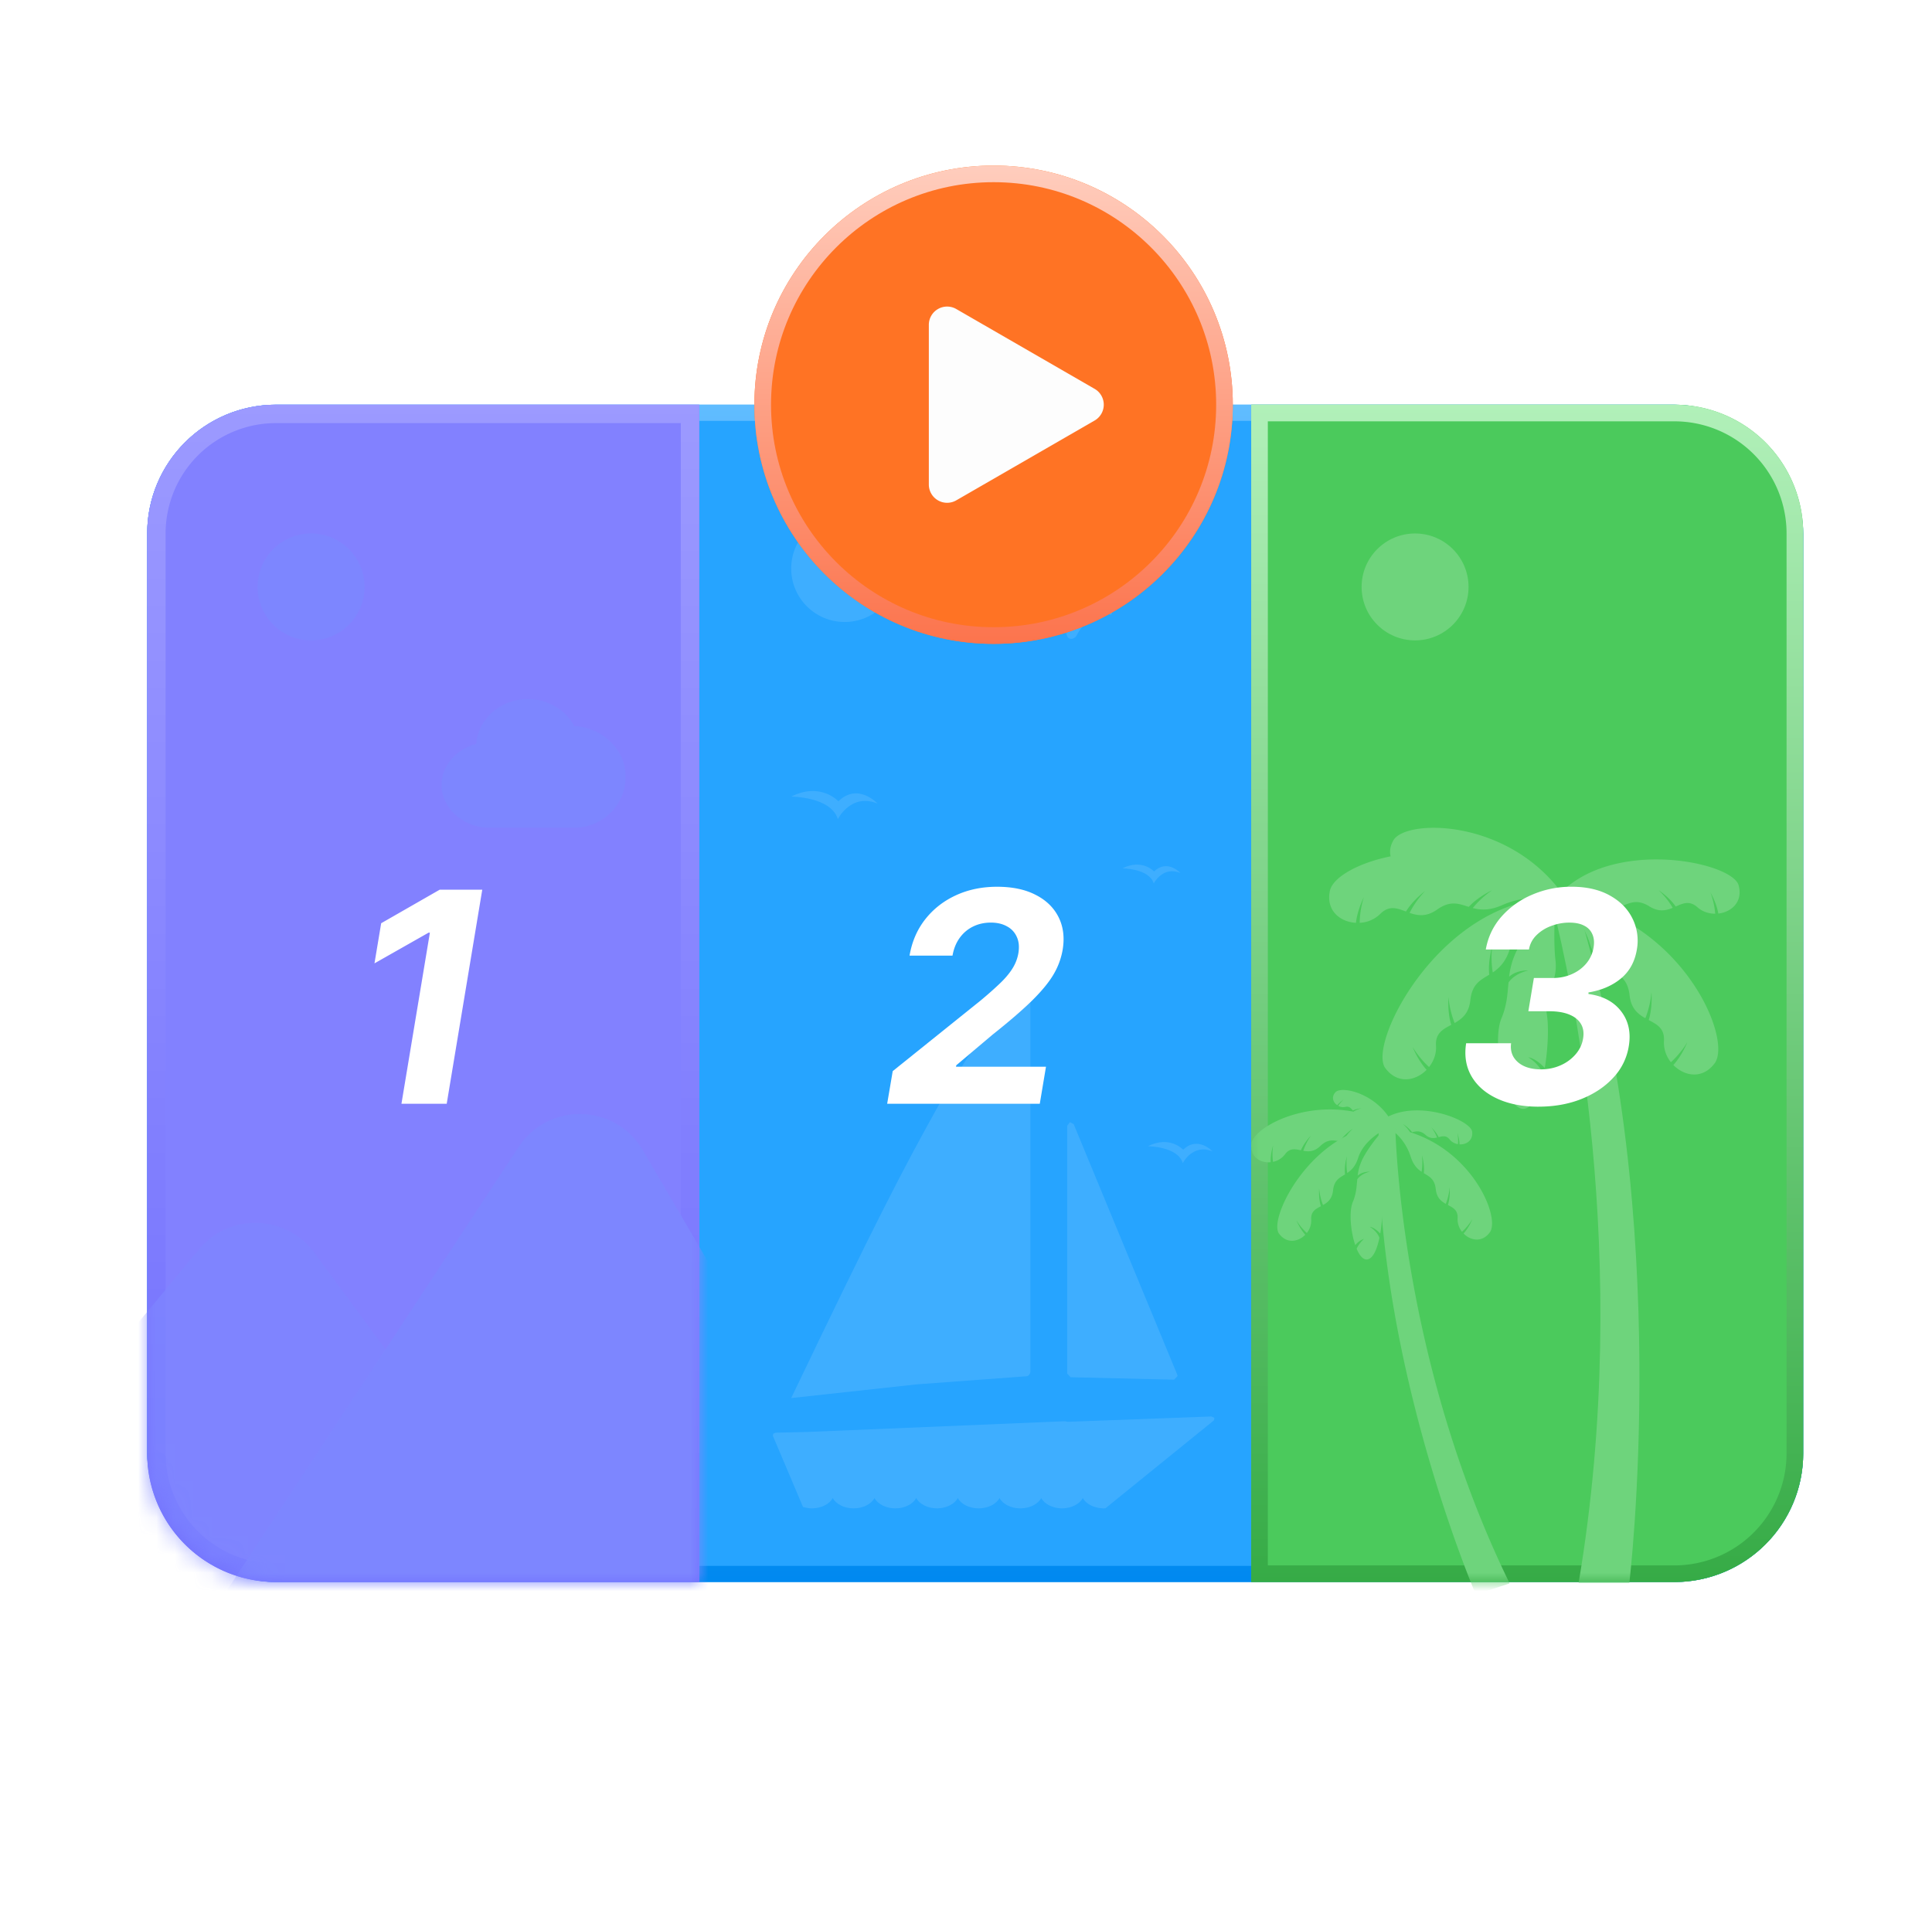 <svg xmlns="http://www.w3.org/2000/svg" width="105" height="104" fill="none"><g filter="url(#a)"><rect width="90" height="64" x="8" y="22" fill="#26A4FF" rx="7"/></g><rect width="89.122" height="63.122" x="8.439" y="22.439" stroke="url(#b)" stroke-width=".878" rx="6.561"/><mask id="d" width="90" height="64" x="8" y="22" maskUnits="userSpaceOnUse" style="mask-type:alpha"><rect width="89.122" height="63.122" x="8.439" y="22.439" fill="#26A4FF" stroke="url(#c)" stroke-width=".878" rx="6.561"/></mask><g mask="url(#d)"><g fill="#3EAEFF" filter="url(#e)"><path d="M66 77.073 65.831 77l-7.797.29-.16-.031-14.009.584-1.707.039-.13.053-.028.108 1.644 3.884.008-.007c.146.046.297.07.45.076h.065c.488-.015.918-.238 1.091-.56.18.332.63.56 1.136.56.505 0 .954-.228 1.133-.56.18.332.627.56 1.135.56.506 0 .95-.228 1.133-.56.174.326.615.553 1.111.56h.055c.489-.015.918-.238 1.093-.56.18.332.628.56 1.133.56.506 0 .955-.228 1.136-.56.176.332.626.56 1.131.56s.958-.228 1.134-.56c.177.325.614.55 1.109.56h.06c.488-.015.919-.238 1.09-.56.171.313.58.531 1.054.554l.067.01.113-.011 5.892-4.777.027-.139ZM49.823 75.255l5.969-.441c.12-.017.208-.13.208-.277V53.236L55.884 53h-.226c-.07.047-2.966 4.059-4.832 7.418C49.052 63.613 47.562 66.469 43 76l6.823-.745ZM58.18 74.867l5.632.133h.001l.187-.2-.038-.12-5.608-13.567-.207-.113-.147.192v13.476l.18.198ZM62.383 62.311s1.618 0 1.9.915c0 0 .539-1.078 1.617-.634 0 0-.798-.867-1.596-.093 0 0-.725-.797-1.921-.188ZM61 47.206s1.452 0 1.705.82c0 0 .482-.968 1.452-.568 0 0-.718-.78-1.432-.084 0 0-.653-.715-1.725-.168ZM56.205 34.523c.31-1.036 1.507-.881 1.786.038.08.266.429.178.52-.015.344-.692 1.08-1.312 1.883-1.127l.067-.173c-.773-.581-1.667-.037-2.188.645-.652-.816-2.113-.628-2.273.583l.205.049ZM43 43.305s2.158 0 2.535 1.222c0 0 .718-1.438 2.159-.844 0 0-1.064-1.159-2.129-.125 0 0-.97-1.065-2.565-.253Z"/></g><g filter="url(#f)"><circle cx="45.906" cy="30.906" r="2.906" fill="#3EAEFF"/></g></g><g filter="url(#g)"><path fill="#8281FF" d="M8 29a7 7 0 0 1 7-7h23v64H15a7 7 0 0 1-7-7V29Z"/></g><path stroke="url(#h)" d="M15 22.5h22.5v63H15A6.5 6.5 0 0 1 8.5 79V29a6.5 6.5 0 0 1 6.5-6.5Z"/><mask id="j" width="30" height="64" x="8" y="22" maskUnits="userSpaceOnUse" style="mask-type:alpha"><path fill="#8281FF" stroke="url(#i)" d="M15 22.5h22.5v63H15A6.5 6.5 0 0 1 8.5 79V29a6.5 6.5 0 0 1 6.5-6.5Z"/></mask><g mask="url(#j)"><g filter="url(#k)"><path fill="#7D86FF" d="M31.209 39.466C30.75 38.6 29.796 38 28.688 38c-1.484 0-2.697 1.074-2.802 2.434-1.091.29-1.886 1.18-1.886 2.233 0 1.241 1.106 2.262 2.5 2.333h4.688C32.74 45 34 43.76 34 42.229c0-1.475-1.234-2.676-2.791-2.763Z"/></g><g filter="url(#l)"><circle cx="16.906" cy="31.906" r="2.906" fill="#7D86FF"/></g><g filter="url(#m)" opacity=".7"><path fill="#7D86FF" d="M31 87H-5l15.813-19.083a3.976 3.976 0 0 1 6.263.179L31 87Z"/></g><g filter="url(#n)"><path fill="#7D86FF" d="M48.401 90H10l18.186-27.648c1.62-2.464 5.265-2.367 6.753.178l14.75 25.227A1.49 1.49 0 0 1 48.4 90Z"/></g></g><path fill="#fff" d="M26.21 48.364 24.278 60h-2.46l1.546-9.301h-.069l-2.943 1.67.364-2.181 3.182-1.824h2.312ZM48.216 60l.301-1.773 4.773-3.835c.409-.34.755-.648 1.04-.92.287-.273.515-.54.681-.802.17-.265.283-.55.336-.858.056-.34.028-.634-.086-.88a1.173 1.173 0 0 0-.534-.574c-.242-.136-.534-.205-.875-.205-.356 0-.68.072-.971.216-.292.144-.534.35-.728.62-.193.269-.322.589-.386.96h-2.335c.129-.761.415-1.422.858-1.983.443-.56 1-.994 1.67-1.301.67-.307 1.413-.46 2.227-.46.834 0 1.535.147 2.103.443.572.291.986.697 1.244 1.216s.33 1.113.216 1.784a3.945 3.945 0 0 1-.483 1.306c-.246.425-.633.898-1.159 1.421-.527.519-1.248 1.142-2.165 1.87l-1.971 1.664-.017.08h4.892L56.51 60h-8.295Z"/><g filter="url(#o)"><path fill="#4BCA5C" d="M68 22h23a7 7 0 0 1 7 7v50a7 7 0 0 1-7 7H68V22Z"/></g><path stroke="url(#p)" stroke-width=".904" d="M68.452 22.452H91A6.548 6.548 0 0 1 97.548 29v50A6.548 6.548 0 0 1 91 85.548H68.452V22.452Z"/><mask id="r" width="30" height="64" x="68" y="22" maskUnits="userSpaceOnUse" style="mask-type:alpha"><path fill="#8281FF" stroke="url(#q)" d="M91 22.5H68.5v63H91a6.5 6.5 0 0 0 6.5-6.5V29a6.5 6.5 0 0 0-6.5-6.5Z"/></mask><g mask="url(#r)"><g fill="#6ED47C" filter="url(#s)"><path d="M72.585 59.37c-.246.255-.136.557.09.712.1-.12.22-.223.353-.306a1.607 1.607 0 0 0-.298.34.549.549 0 0 0 .386.056c.217-.05.306.07.407.2.209-.107.473-.13.473-.13-.152.04-.297.101-.432.182.094.113.208.217.438.203.286-.018.375.111.495.25.23-.066.14.022.049.053a.718.718 0 0 0 .462.226c.205.027.402.098.578.207a.114.114 0 0 0 .166-.143c-.78-1.753-2.813-2.219-3.167-1.85Z"/><path d="M75.832 61.353c.083 2.35.754 13.528 6.214 24.723l-1.838.602s-5.455-12.688-5.282-25.142a.572.572 0 0 1 .47-.568c.224-.035.427.145.436.385Z"/><path d="M69.514 67.063c.417.563 1.045.447 1.424.06a2.94 2.94 0 0 1-.482-.788c.155.256.346.489.566.691.168-.206.253-.466.24-.73-.028-.439.238-.573.525-.724-.139-.443-.094-.964-.094-.964.026.309.097.612.21.9.253-.142.495-.332.544-.786.06-.563.344-.694.651-.88-.052-.468.103-.983.103-.983-.037.301-.031.607.019.907.225-.152.448-.365.594-.825.376-1.178 1.849-1.738 1.849-1.738-4.088-.218-6.798 4.985-6.15 5.86Z"/><path d="M80.966 66.996c-.417.563-1.045.448-1.424.06.297-.327.475-.77.482-.787a3.161 3.161 0 0 1-.567.69 1.078 1.078 0 0 1-.24-.73c.029-.438-.237-.572-.525-.724.14-.442.094-.963.094-.963a3.17 3.17 0 0 1-.21.9c-.253-.142-.494-.332-.543-.787-.06-.563-.344-.693-.651-.88.052-.467-.103-.983-.103-.983.037.302.03.607-.019.907-.225-.151-.449-.365-.594-.825-.376-1.178-1.272-1.588-1.272-1.588 4.325.492 6.22 4.836 5.572 5.71Z"/><path d="M80.01 61.528c.047.473-.32.702-.689.68 0-.3-.112-.604-.116-.615.039.2.05.403.031.605a.728.728 0 0 1-.454-.258c-.185-.232-.38-.178-.594-.123a1.96 1.96 0 0 0-.392-.527c.127.167.23.352.304.548-.191.044-.4.058-.63-.148-.287-.254-.49-.19-.73-.144-.187-.259-.5-.447-.5-.447.156.135.292.29.404.464-.182.026-.392.021-.675-.143a1.942 1.942 0 0 0-.842-.262c-.134-.01-.349.015-.25-.075 1.714-1.54 5.065-.242 5.133.445Z"/><path d="M68.002 62.22c-.04.7.516 1.013 1.056.958-.02-.441.128-.896.133-.913a3.17 3.17 0 0 0-.007.894c.26-.051.492-.197.652-.409.26-.354.549-.286.867-.219.176-.429.545-.8.545-.8a3.18 3.18 0 0 0-.415.826c.285.053.592.061.92-.257.407-.392.71-.312 1.064-.258.26-.392.709-.688.709-.688a3.187 3.187 0 0 0-.566.708c.27.028.578.007.985-.252 1.044-.664 1.994-.407 1.994-.407-3.638-2.392-7.877-.27-7.937.817Z"/><path d="M73.656 67.687a1.09 1.09 0 0 1 .477-.344c-.01.009-.285.262-.403.539.161.382.37.63.6.579.305-.068.513-.57.64-1.174-.148-.383-.526-.597-.526-.597.226.03.463.255.57.367.118-.689.137-1.448.074-1.83-.125-.77.39-1.071.296-1.88-.094-.808.011-2.158.011-2.158s-.914.955-1.345 1.82a2.68 2.68 0 0 0-.264.902c.107-.094.316-.219.671-.219 0 0-.46.085-.692.416-.037.394-.051.782-.242 1.232-.216.511-.123 1.599.133 2.347Z"/></g><g fill="#6ED47C" filter="url(#t)"><path d="M75.288 58.063c.657.886 1.647.705 2.245.093-.47-.514-.75-1.215-.76-1.24.245.403.545.77.893 1.089.253-.321.405-.728.378-1.153-.044-.69.375-.9.828-1.14-.22-.698-.149-1.519-.149-1.519.044.61.225 1.147.332 1.42.398-.225.778-.525.855-1.24.096-.886.543-1.094 1.027-1.387-.082-.738.163-1.55.163-1.55a5.01 5.01 0 0 0 .029 1.428c.355-.238.707-.575.938-1.3.595-1.857 2.914-2.74 2.914-2.74-6.444-.341-10.716 7.86-9.693 9.239Z"/><path d="M75.729 45.678c-.454.788.007 1.477.664 1.729.236-.524.673-.966.688-.982a4.113 4.113 0 0 0-.531 1.032c.325.086.683.068.995-.094.508-.26.804-.012 1.134.252.456-.395 1.1-.611 1.1-.611-.355.19-.68.432-.965.717.3.227.653.416 1.219.24.701-.22 1.005.051 1.386.321.532-.304 1.225-.386 1.225-.386-.378.111-.739.277-1.07.491.297.19.667.346 1.291.282 1.599-.162 2.551.693 2.551.693-2.822-4.898-8.98-4.91-9.687-3.684Z"/><path d="M72.278 48.42c-.23 1.08.561 1.702 1.415 1.745.076-.691.415-1.365.428-1.39-.141.45-.217.918-.226 1.39a1.701 1.701 0 0 0 1.114-.48c.489-.49.923-.314 1.402-.133.379-.625 1.041-1.116 1.041-1.116a4.994 4.994 0 0 0-.844 1.189c.431.15.907.236 1.496-.18.727-.514 1.179-.316 1.72-.147.499-.55 1.27-.904 1.27-.904a5.007 5.007 0 0 0-1.052.968c.413.107.899.15 1.595-.157 1.784-.784 3.203-.154 3.203-.154-5.094-4.6-12.205-2.31-12.562-.632Z"/><path d="M84.425 49.435c.827 3.255 4.37 18.855 1.368 36.626h2.756s2.4-19.812-2.81-36.782c-.12-.39-.488-.63-.87-.567-.322.053-.529.39-.444.723Z"/><path d="M81.815 59.047c.125-.162.354-.388.75-.543-.016.015-.449.413-.634.85.253.603.583.994.946.913.479-.107.808-.899 1.008-1.85-.233-.604-.83-.942-.83-.942.357.05.731.402.9.578.184-1.084.215-2.281.116-2.883-.2-1.215.614-1.69.466-2.963-.149-1.274.018-3.403.018-3.403s-1.44 1.506-2.122 2.87a4.23 4.23 0 0 0-.415 1.421c.168-.15.497-.348 1.057-.344 0 0-.725.134-1.09.657-.06.621-.082 1.23-.382 1.942-.34.804-.193 2.518.212 3.697Z"/><path d="M93.188 57.801c-.657.887-1.647.706-2.245.094.47-.515.75-1.215.76-1.24-.245.403-.545.77-.893 1.088a1.698 1.698 0 0 1-.378-1.152c.044-.69-.375-.9-.828-1.14.219-.698.149-1.52.149-1.52a5.015 5.015 0 0 1-.332 1.42c-.398-.224-.778-.524-.856-1.24-.095-.886-.542-1.093-1.026-1.387.082-.737-.163-1.55-.163-1.55a4.99 4.99 0 0 1-.03 1.429c-.354-.239-.706-.575-.938-1.3-.592-1.857-2.002-2.503-2.002-2.503 6.817.777 9.804 7.623 8.782 9.001Z"/><path d="M94.49 48.124c.246.897-.387 1.459-1.103 1.538-.098-.578-.417-1.128-.428-1.148.14.371.227.761.258 1.157-.344 0-.693-.11-.96-.348-.435-.388-.792-.219-1.186-.043-.349-.508-.93-.888-.93-.888.301.28.56.603.768.958-.355.147-.75.244-1.266-.077-.637-.396-1.007-.208-1.453-.04-.447-.437-1.112-.697-1.112-.697.345.208.659.465.932.762-.343.111-.749.17-1.35-.053a3.797 3.797 0 0 0-1.712-.228c-.26.026-.667.143-.505-.063 2.797-3.533 9.689-2.134 10.047-.83Z"/></g><g filter="url(#u)"><circle cx="76.906" cy="31.906" r="2.906" fill="#6ED47C"/></g></g><path fill="#fff" d="M83.62 60.16c-.872 0-1.622-.147-2.25-.438-.63-.292-1.095-.697-1.398-1.216-.3-.52-.396-1.118-.29-1.796h2.443c-.038.28.006.529.13.745.13.215.32.382.575.5.257.117.56.176.909.176.39 0 .75-.074 1.08-.222a2.28 2.28 0 0 0 .817-.602c.22-.258.355-.547.404-.87.049-.306.007-.568-.125-.784-.133-.22-.345-.388-.637-.505-.291-.118-.653-.176-1.085-.176h-1.13l.3-1.807h1.023c.38 0 .726-.07 1.04-.21.318-.14.582-.336.79-.586.208-.25.339-.54.392-.869.045-.269.025-.504-.063-.705a.909.909 0 0 0-.443-.471c-.208-.114-.479-.17-.812-.17-.337 0-.665.06-.983.181a2.2 2.2 0 0 0-.807.506c-.22.22-.354.477-.403.773H80.75c.117-.67.398-1.262.84-1.773a4.618 4.618 0 0 1 1.666-1.199 5.328 5.328 0 0 1 2.159-.438c.822 0 1.515.16 2.08.478.564.314.973.73 1.227 1.25a2.7 2.7 0 0 1 .238 1.682c-.11.666-.401 1.195-.875 1.585-.47.386-1.055.636-1.755.75v.085c.784.106 1.374.419 1.772.938.402.518.542 1.15.42 1.892a3.237 3.237 0 0 1-.835 1.71c-.454.496-1.032.884-1.733 1.165-.7.28-1.479.42-2.335.42Z"/><g filter="url(#v)"><circle cx="54" cy="22" r="13" fill="#FF7324"/></g><circle cx="54" cy="22" r="12.548" stroke="url(#w)" stroke-width=".904"/><path fill="#FDFDFD" d="M59.49 21.138a.994.994 0 0 1 0 1.722L51.97 27.2a.994.994 0 0 1-1.49-.86v-8.682a.994.994 0 0 1 1.49-.86l7.519 4.34Z"/><defs><filter id="t" width="22.305" height="41.061" x="72.238" y="45" color-interpolation-filters="sRGB" filterUnits="userSpaceOnUse"><feFlood flood-opacity="0" result="BackgroundImageFix"/><feBlend in="SourceGraphic" in2="BackgroundImageFix" result="shape"/><feColorMatrix in="SourceAlpha" result="hardAlpha" values="0 0 0 0 0 0 0 0 0 0 0 0 0 0 0 0 0 0 127 0"/><feOffset/><feGaussianBlur stdDeviation="1"/><feComposite in2="hardAlpha" k2="-1" k3="1" operator="arithmetic"/><feColorMatrix values="0 0 0 0 1 0 0 0 0 1 0 0 0 0 1 0 0 0 0.8 0"/><feBlend in2="shape" result="effect1_innerShadow_3313_158"/></filter><filter id="a" width="90" height="64" x="8" y="22" color-interpolation-filters="sRGB" filterUnits="userSpaceOnUse"><feFlood flood-opacity="0" result="BackgroundImageFix"/><feBlend in="SourceGraphic" in2="BackgroundImageFix" result="shape"/><feColorMatrix in="SourceAlpha" result="hardAlpha" values="0 0 0 0 0 0 0 0 0 0 0 0 0 0 0 0 0 0 127 0"/><feOffset/><feGaussianBlur stdDeviation="3.27"/><feComposite in2="hardAlpha" k2="-1" k3="1" operator="arithmetic"/><feColorMatrix values="0 0 0 0 0.531 0 0 0 0 0.691 0 0 0 0 1 0 0 0 1 0"/><feBlend in2="shape" result="effect1_innerShadow_3313_158"/></filter><filter id="f" width="5.813" height="5.811" x="43" y="28" color-interpolation-filters="sRGB" filterUnits="userSpaceOnUse"><feFlood flood-opacity="0" result="BackgroundImageFix"/><feBlend in="SourceGraphic" in2="BackgroundImageFix" result="shape"/><feColorMatrix in="SourceAlpha" result="hardAlpha" values="0 0 0 0 0 0 0 0 0 0 0 0 0 0 0 0 0 0 127 0"/><feOffset/><feGaussianBlur stdDeviation="1"/><feComposite in2="hardAlpha" k2="-1" k3="1" operator="arithmetic"/><feColorMatrix values="0 0 0 0 1 0 0 0 0 1 0 0 0 0 1 0 0 0 0.8 0"/><feBlend in2="shape" result="effect1_innerShadow_3313_158"/></filter><filter id="g" width="30" height="64" x="8" y="22" color-interpolation-filters="sRGB" filterUnits="userSpaceOnUse"><feFlood flood-opacity="0" result="BackgroundImageFix"/><feBlend in="SourceGraphic" in2="BackgroundImageFix" result="shape"/><feColorMatrix in="SourceAlpha" result="hardAlpha" values="0 0 0 0 0 0 0 0 0 0 0 0 0 0 0 0 0 0 127 0"/><feOffset/><feGaussianBlur stdDeviation="6.5"/><feComposite in2="hardAlpha" k2="-1" k3="1" operator="arithmetic"/><feColorMatrix values="0 0 0 0 0.54 0 0 0 0 0.533 0 0 0 0 1 0 0 0 1 0"/><feBlend in2="shape" result="effect1_innerShadow_3313_158"/></filter><filter id="k" width="10" height="7" x="24" y="38" color-interpolation-filters="sRGB" filterUnits="userSpaceOnUse"><feFlood flood-opacity="0" result="BackgroundImageFix"/><feBlend in="SourceGraphic" in2="BackgroundImageFix" result="shape"/><feColorMatrix in="SourceAlpha" result="hardAlpha" values="0 0 0 0 0 0 0 0 0 0 0 0 0 0 0 0 0 0 127 0"/><feOffset/><feGaussianBlur stdDeviation="2"/><feComposite in2="hardAlpha" k2="-1" k3="1" operator="arithmetic"/><feColorMatrix values="0 0 0 0 1 0 0 0 0 1 0 0 0 0 1 0 0 0 0.7 0"/><feBlend in2="shape" result="effect1_innerShadow_3313_158"/></filter><filter id="l" width="5.813" height="5.811" x="14" y="29" color-interpolation-filters="sRGB" filterUnits="userSpaceOnUse"><feFlood flood-opacity="0" result="BackgroundImageFix"/><feBlend in="SourceGraphic" in2="BackgroundImageFix" result="shape"/><feColorMatrix in="SourceAlpha" result="hardAlpha" values="0 0 0 0 0 0 0 0 0 0 0 0 0 0 0 0 0 0 127 0"/><feOffset/><feGaussianBlur stdDeviation="1"/><feComposite in2="hardAlpha" k2="-1" k3="1" operator="arithmetic"/><feColorMatrix values="0 0 0 0 1 0 0 0 0 1 0 0 0 0 1 0 0 0 0.8 0"/><feBlend in2="shape" result="effect1_innerShadow_3313_158"/></filter><filter id="m" width="36" height="20.522" x="-5" y="66.478" color-interpolation-filters="sRGB" filterUnits="userSpaceOnUse"><feFlood flood-opacity="0" result="BackgroundImageFix"/><feBlend in="SourceGraphic" in2="BackgroundImageFix" result="shape"/><feColorMatrix in="SourceAlpha" result="hardAlpha" values="0 0 0 0 0 0 0 0 0 0 0 0 0 0 0 0 0 0 127 0"/><feOffset/><feGaussianBlur stdDeviation="1.5"/><feComposite in2="hardAlpha" k2="-1" k3="1" operator="arithmetic"/><feColorMatrix values="0 0 0 0 1 0 0 0 0 1 0 0 0 0 1 0 0 0 0.7 0"/><feBlend in2="shape" result="effect1_innerShadow_3313_158"/></filter><filter id="n" width="39.895" height="29.439" x="10" y="60.561" color-interpolation-filters="sRGB" filterUnits="userSpaceOnUse"><feFlood flood-opacity="0" result="BackgroundImageFix"/><feBlend in="SourceGraphic" in2="BackgroundImageFix" result="shape"/><feColorMatrix in="SourceAlpha" result="hardAlpha" values="0 0 0 0 0 0 0 0 0 0 0 0 0 0 0 0 0 0 127 0"/><feOffset/><feGaussianBlur stdDeviation="2"/><feComposite in2="hardAlpha" k2="-1" k3="1" operator="arithmetic"/><feColorMatrix values="0 0 0 0 1 0 0 0 0 1 0 0 0 0 1 0 0 0 0.7 0"/><feBlend in2="shape" result="effect1_innerShadow_3313_158"/></filter><filter id="o" width="30" height="64" x="68" y="22" color-interpolation-filters="sRGB" filterUnits="userSpaceOnUse"><feFlood flood-opacity="0" result="BackgroundImageFix"/><feBlend in="SourceGraphic" in2="BackgroundImageFix" result="shape"/><feColorMatrix in="SourceAlpha" result="hardAlpha" values="0 0 0 0 0 0 0 0 0 0 0 0 0 0 0 0 0 0 127 0"/><feOffset/><feGaussianBlur stdDeviation="2.979"/><feComposite in2="hardAlpha" k2="-1" k3="1" operator="arithmetic"/><feColorMatrix values="0 0 0 0 0.436 0 0 0 0 0.838 0 0 0 0 0.489 0 0 0 1 0"/><feBlend in2="shape" result="effect1_innerShadow_3313_158"/></filter><filter id="s" width="14.047" height="27.426" x="68" y="59.252" color-interpolation-filters="sRGB" filterUnits="userSpaceOnUse"><feFlood flood-opacity="0" result="BackgroundImageFix"/><feBlend in="SourceGraphic" in2="BackgroundImageFix" result="shape"/><feColorMatrix in="SourceAlpha" result="hardAlpha" values="0 0 0 0 0 0 0 0 0 0 0 0 0 0 0 0 0 0 127 0"/><feOffset/><feGaussianBlur stdDeviation="1"/><feComposite in2="hardAlpha" k2="-1" k3="1" operator="arithmetic"/><feColorMatrix values="0 0 0 0 1 0 0 0 0 1 0 0 0 0 1 0 0 0 0.8 0"/><feBlend in2="shape" result="effect1_innerShadow_3313_158"/></filter><filter id="e" width="24" height="49" x="42" y="33" color-interpolation-filters="sRGB" filterUnits="userSpaceOnUse"><feFlood flood-opacity="0" result="BackgroundImageFix"/><feBlend in="SourceGraphic" in2="BackgroundImageFix" result="shape"/><feColorMatrix in="SourceAlpha" result="hardAlpha" values="0 0 0 0 0 0 0 0 0 0 0 0 0 0 0 0 0 0 127 0"/><feOffset/><feGaussianBlur stdDeviation="2"/><feComposite in2="hardAlpha" k2="-1" k3="1" operator="arithmetic"/><feColorMatrix values="0 0 0 0 1 0 0 0 0 1 0 0 0 0 1 0 0 0 0.7 0"/><feBlend in2="shape" result="effect1_innerShadow_3313_158"/></filter><filter id="u" width="5.813" height="5.811" x="74" y="29" color-interpolation-filters="sRGB" filterUnits="userSpaceOnUse"><feFlood flood-opacity="0" result="BackgroundImageFix"/><feBlend in="SourceGraphic" in2="BackgroundImageFix" result="shape"/><feColorMatrix in="SourceAlpha" result="hardAlpha" values="0 0 0 0 0 0 0 0 0 0 0 0 0 0 0 0 0 0 127 0"/><feOffset/><feGaussianBlur stdDeviation="1"/><feComposite in2="hardAlpha" k2="-1" k3="1" operator="arithmetic"/><feColorMatrix values="0 0 0 0 1 0 0 0 0 1 0 0 0 0 1 0 0 0 0.8 0"/><feBlend in2="shape" result="effect1_innerShadow_3313_158"/></filter><filter id="v" width="26" height="26" x="41" y="9" color-interpolation-filters="sRGB" filterUnits="userSpaceOnUse"><feFlood flood-opacity="0" result="BackgroundImageFix"/><feBlend in="SourceGraphic" in2="BackgroundImageFix" result="shape"/><feColorMatrix in="SourceAlpha" result="hardAlpha" values="0 0 0 0 0 0 0 0 0 0 0 0 0 0 0 0 0 0 127 0"/><feOffset/><feGaussianBlur stdDeviation="2.979"/><feComposite in2="hardAlpha" k2="-1" k3="1" operator="arithmetic"/><feColorMatrix values="0 0 0 0 1 0 0 0 0 0.81 0 0 0 0 0.75 0 0 0 1 0"/><feBlend in2="shape" result="effect1_innerShadow_3313_158"/></filter><linearGradient id="b" x1="53" x2="53" y1="22" y2="86" gradientUnits="userSpaceOnUse"><stop stop-color="#60BCFF"/><stop offset="1" stop-color="#0089F0"/></linearGradient><linearGradient id="c" x1="53" x2="53" y1="22" y2="86" gradientUnits="userSpaceOnUse"><stop stop-color="#60BCFF"/><stop offset="1" stop-color="#0089F0"/></linearGradient><linearGradient id="h" x1="23" x2="23" y1="21.779" y2="85.7" gradientUnits="userSpaceOnUse"><stop stop-color="#9C9AFF"/><stop offset="1" stop-color="#716FFE"/></linearGradient><linearGradient id="i" x1="23" x2="23" y1="21.779" y2="85.7" gradientUnits="userSpaceOnUse"><stop stop-color="#9C9AFF"/><stop offset="1" stop-color="#716FFE"/></linearGradient><linearGradient id="p" x1="83" x2="83" y1="22" y2="86" gradientUnits="userSpaceOnUse"><stop stop-color="#B1F0B9"/><stop offset="1" stop-color="#36AB46"/></linearGradient><linearGradient id="q" x1="83" x2="83" y1="21.779" y2="85.7" gradientUnits="userSpaceOnUse"><stop stop-color="#9C9AFF"/><stop offset="1" stop-color="#716FFE"/></linearGradient><linearGradient id="w" x1="54" x2="54" y1="9" y2="35" gradientUnits="userSpaceOnUse"><stop stop-color="#FFCDBD"/><stop offset="1" stop-color="#FC744D"/></linearGradient></defs></svg>